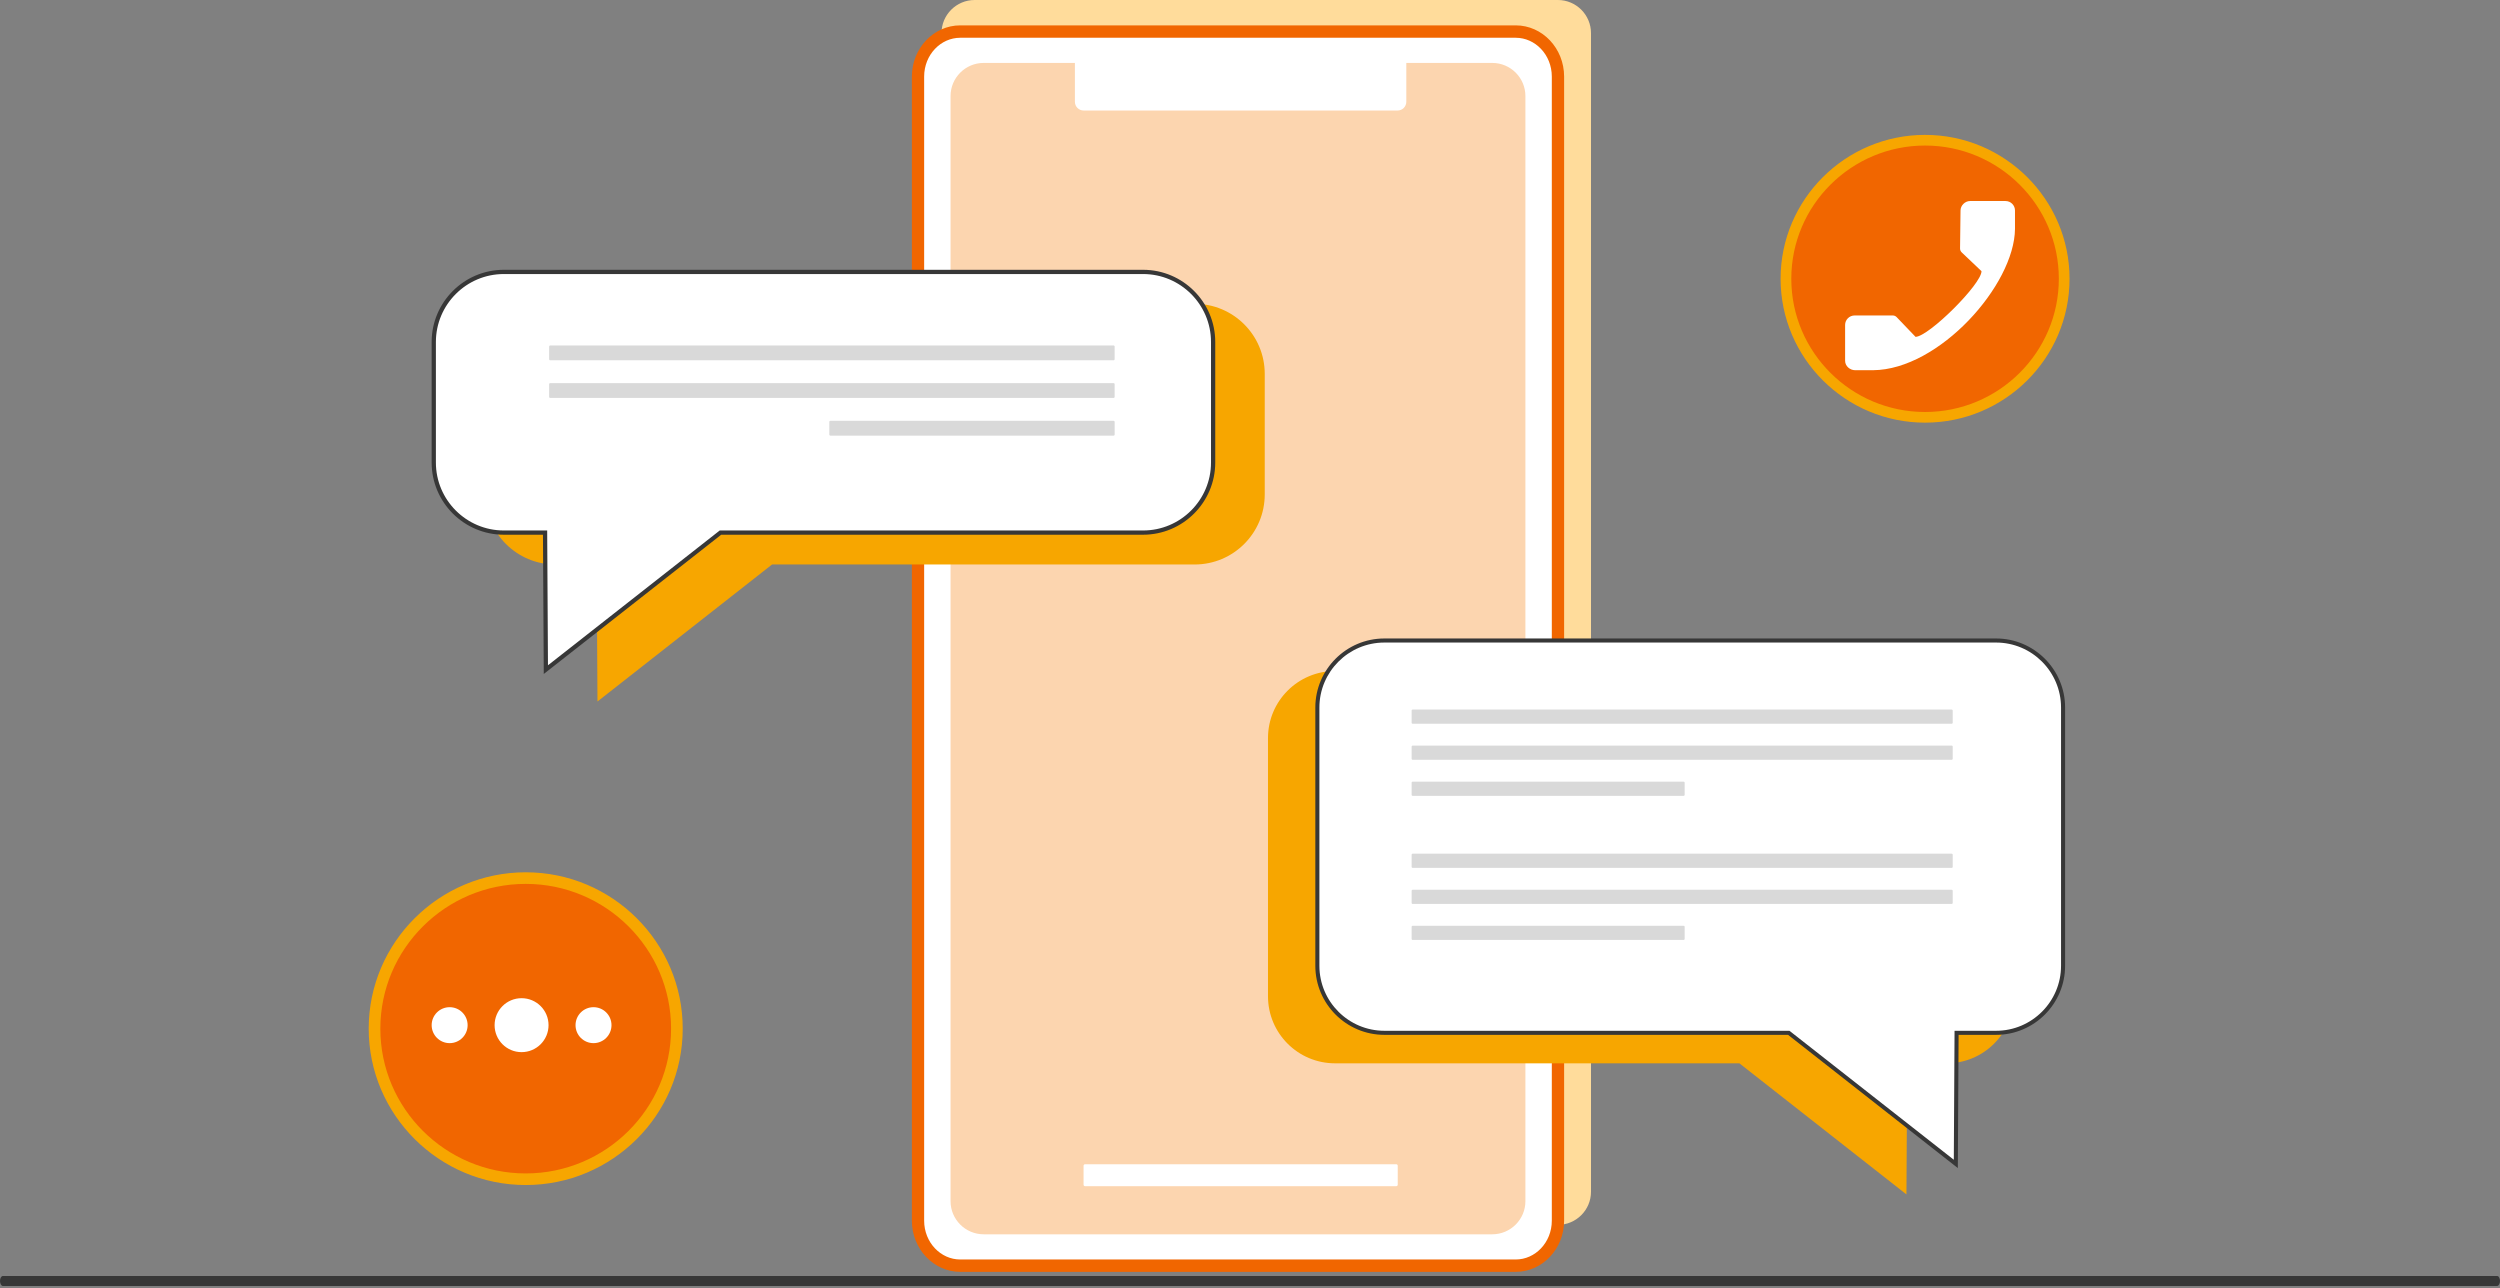<svg width="229" height="118" viewBox="0 0 229 118" fill="none" xmlns="http://www.w3.org/2000/svg">
<rect x="0" y="0" width="229" height="118" fill="#808080" stroke="none"/>
<g clip-path="url(#clip0_7739_72343)">
<path d="M228.739 117.795H0.261C0.117 117.795 0 117.59 0 117.338C0 117.085 0.117 116.881 0.261 116.881H228.739C228.808 116.881 228.874 116.929 228.923 117.015C228.972 117.1 229 117.217 229 117.338C229 117.459 228.972 117.575 228.923 117.661C228.874 117.747 228.808 117.795 228.739 117.795Z" fill="#373737"/>
</g>
<path d="M142.698 112.198H89.28C87.602 112.198 86.242 110.838 86.242 109.16V3.038C86.242 1.36 87.602 0 89.28 0H142.698C144.376 0 145.736 1.36 145.736 3.038V109.16C145.736 110.838 144.376 112.198 142.698 112.198Z" fill="#FFDC9B"/>
<path d="M87.958 2.959H138.84C140.915 2.959 142.646 4.748 142.646 7.017V111.812C142.646 114.08 140.915 115.869 138.84 115.869H87.958C85.883 115.869 84.152 114.08 84.152 111.812V7.017C84.152 4.748 85.883 2.959 87.958 2.959Z" fill="white" stroke="#F16600"/>
<path d="M138.841 116.502H87.959C85.516 116.502 83.527 114.397 83.527 111.81V7.016C83.527 4.429 85.516 2.324 87.959 2.324H138.841C141.285 2.324 143.273 4.429 143.273 7.016V111.81C143.273 114.397 141.285 116.502 138.841 116.502ZM87.959 2.591C85.655 2.591 83.78 4.576 83.78 7.016V111.81C83.78 114.25 85.655 116.235 87.959 116.235H138.841C141.146 116.235 143.021 114.25 143.021 111.81V7.016C143.021 4.576 141.146 2.591 138.841 2.591H87.959Z" fill="#F16600"/>
<path d="M136.69 113.062H90.108C88.43 113.062 87.07 111.701 87.07 110.024V8.802C87.07 7.124 88.43 5.764 90.108 5.764H136.69C138.367 5.764 139.728 7.124 139.728 8.802V110.024C139.728 111.701 138.367 113.062 136.69 113.062Z" fill="#FCD5AF"/>
<path d="M128.019 10.123H99.261C98.819 10.123 98.461 9.765 98.461 9.323V4.262H128.818V9.323C128.818 9.765 128.46 10.123 128.019 10.123Z" fill="white"/>
<path d="M127.896 108.655H99.391C99.315 108.655 99.254 108.593 99.254 108.517V106.782C99.254 106.706 99.315 106.645 99.391 106.645H127.896C127.972 106.645 128.033 106.706 128.033 106.782V108.517C128.034 108.593 127.972 108.655 127.896 108.655Z" fill="white"/>
<path d="M109.431 51.707H70.721L54.729 64.258L54.656 51.707H50.88C47.335 51.707 44.461 48.834 44.461 45.289V34.247C44.461 30.702 47.335 27.828 50.88 27.828H109.431C112.976 27.828 115.85 30.702 115.85 34.247V45.289C115.85 48.834 112.976 51.707 109.431 51.707Z" fill="#F7A600"/>
<path d="M104.705 48.789H65.995L50.002 61.34L49.929 48.789H46.153C42.608 48.789 39.734 45.916 39.734 42.371V31.329C39.734 27.784 42.608 24.91 46.153 24.91H104.705C108.249 24.91 111.123 27.784 111.123 31.329V42.371C111.123 45.916 108.25 48.789 104.705 48.789Z" fill="white"/>
<path d="M49.735 48.981H46.153C42.506 48.981 39.539 46.015 39.539 42.368V31.326C39.539 27.68 42.506 24.713 46.153 24.713H104.704C108.351 24.713 111.317 27.68 111.317 31.326V42.368C111.317 46.015 108.351 48.981 104.704 48.981H66.061L49.809 61.736L49.735 48.981ZM46.152 25.102C42.72 25.102 39.928 27.894 39.928 31.326V42.368C39.928 45.8 42.72 48.592 46.152 48.592H50.122L50.194 60.939L65.927 48.592H104.704C108.136 48.592 110.928 45.8 110.928 42.368V31.326C110.928 27.894 108.136 25.102 104.704 25.102H46.152Z" fill="#373737"/>
<path d="M50.401 33.003H102.001C102.056 33.003 102.101 32.958 102.101 32.902V31.745C102.101 31.69 102.056 31.645 102.001 31.645H50.401C50.346 31.645 50.301 31.69 50.301 31.745V32.902C50.301 32.958 50.346 33.003 50.401 33.003Z" fill="#D9D9D9"/>
<path d="M50.401 36.452H102.001C102.056 36.452 102.101 36.407 102.101 36.351V35.194C102.101 35.139 102.056 35.094 102.001 35.094H50.401C50.346 35.094 50.301 35.139 50.301 35.194V36.351C50.301 36.407 50.346 36.452 50.401 36.452Z" fill="#D9D9D9"/>
<path d="M76.066 39.905H102.002C102.058 39.905 102.103 39.86 102.103 39.804V38.648C102.103 38.592 102.058 38.547 102.002 38.547H76.066C76.01 38.547 75.965 38.592 75.965 38.648V39.804C75.965 39.86 76.01 39.905 76.066 39.905Z" fill="#D9D9D9"/>
<path d="M176.338 38.226C183.376 38.226 189.081 32.544 189.081 25.535C189.081 18.526 183.376 12.844 176.338 12.844C169.299 12.844 163.594 18.526 163.594 25.535C163.594 32.544 169.299 38.226 176.338 38.226Z" fill="#F16600"/>
<path d="M176.336 38.715C169.039 38.715 163.102 32.803 163.102 25.535C163.102 18.268 169.038 12.355 176.336 12.355C183.633 12.355 189.57 18.268 189.57 25.535C189.57 32.803 183.633 38.715 176.336 38.715ZM176.336 13.332C169.58 13.332 164.083 18.807 164.083 25.535C164.083 32.264 169.579 37.738 176.336 37.738C183.092 37.738 188.589 32.264 188.589 25.535C188.589 18.807 183.092 13.332 176.336 13.332Z" fill="#F7A600"/>
<path d="M169.927 33.911H171.575C177.616 33.865 184.527 26.117 184.573 20.966V19.28C184.573 18.824 184.207 18.414 183.703 18.414H180.454C179.996 18.414 179.584 18.824 179.584 19.28L179.541 22.759C179.54 22.826 179.553 22.893 179.579 22.955C179.606 23.017 179.644 23.072 179.693 23.119L181.506 24.841C181.506 26.026 176.701 30.811 175.465 30.857L173.733 29.049C173.688 29.001 173.633 28.963 173.572 28.937C173.511 28.91 173.445 28.897 173.378 28.897H169.881C169.403 28.897 169.012 29.287 169.012 29.763V33.045C169.012 33.546 169.469 33.911 169.927 33.911" fill="white"/>
<path d="M48.446 108.31C56.095 108.31 62.295 102.135 62.295 94.518C62.295 86.901 56.095 80.727 48.446 80.727C40.798 80.727 34.598 86.901 34.598 94.518C34.598 102.135 40.798 108.31 48.446 108.31Z" fill="#F16600"/>
<circle cx="41.187" cy="93.905" r="1.647" fill="white"/>
<circle cx="47.776" cy="93.905" r="2.471" fill="white"/>
<circle cx="54.366" cy="93.905" r="1.647" fill="white"/>
<path d="M48.155 108.548C40.225 108.548 33.773 102.122 33.773 94.225C33.773 86.327 40.225 79.902 48.155 79.902C56.085 79.902 62.537 86.327 62.537 94.225C62.537 102.122 56.085 108.548 48.155 108.548ZM48.155 80.964C40.813 80.964 34.84 86.913 34.84 94.225C34.84 101.537 40.813 107.486 48.155 107.486C55.498 107.486 61.471 101.537 61.471 94.225C61.471 86.913 55.498 80.964 48.155 80.964Z" fill="#F7A600"/>
<path d="M122.29 97.4H159.328L174.63 109.409L174.7 97.4H178.313C181.705 97.4 184.455 94.651 184.455 91.259V67.606C184.455 64.215 181.705 61.465 178.313 61.465H122.29C118.898 61.465 116.148 64.215 116.148 67.606V91.259C116.148 94.651 118.898 97.4 122.29 97.4Z" fill="#F7A600"/>
<path d="M126.813 94.605H163.852L179.154 106.614L179.224 94.605H182.837C186.229 94.605 188.978 91.856 188.978 88.464V64.811C188.978 61.419 186.229 58.67 182.837 58.67H126.813C123.421 58.67 120.672 61.42 120.672 64.811V88.464C120.672 91.856 123.421 94.605 126.813 94.605Z" fill="white"/>
<path d="M179.337 106.996L163.786 94.792H126.812C123.323 94.792 120.484 91.954 120.484 88.465V64.812C120.484 61.323 123.323 58.484 126.812 58.484H182.836C186.325 58.484 189.164 61.323 189.164 64.812V88.465C189.164 91.954 186.325 94.792 182.836 94.792H179.408L179.337 106.996ZM126.812 58.857C123.529 58.857 120.857 61.529 120.857 64.812V88.465C120.857 91.748 123.529 94.42 126.812 94.42H163.915L178.969 106.234L179.037 94.42H182.836C186.12 94.42 188.791 91.748 188.791 88.465V64.812C188.791 61.528 186.12 58.857 182.836 58.857H126.812Z" fill="#373737"/>
<path d="M178.772 66.296H129.401C129.348 66.296 129.305 66.253 129.305 66.199V65.092C129.305 65.039 129.348 64.996 129.401 64.996H178.772C178.826 64.996 178.869 65.039 178.869 65.092V66.199C178.869 66.253 178.826 66.296 178.772 66.296Z" fill="#D9D9D9"/>
<path d="M178.772 69.597H129.401C129.348 69.597 129.305 69.553 129.305 69.5V68.393C129.305 68.34 129.348 68.297 129.401 68.297H178.772C178.826 68.297 178.869 68.34 178.869 68.393V69.5C178.869 69.553 178.826 69.597 178.772 69.597Z" fill="#D9D9D9"/>
<path d="M154.218 72.899H129.401C129.348 72.899 129.305 72.856 129.305 72.803V71.696C129.305 71.643 129.348 71.6 129.401 71.6H154.218C154.271 71.6 154.314 71.643 154.314 71.696V72.803C154.314 72.856 154.271 72.899 154.218 72.899Z" fill="#D9D9D9"/>
<path d="M178.772 79.499H129.401C129.348 79.499 129.305 79.456 129.305 79.403V78.296C129.305 78.242 129.348 78.199 129.401 78.199H178.772C178.826 78.199 178.869 78.242 178.869 78.296V79.403C178.869 79.456 178.826 79.499 178.772 79.499Z" fill="#D9D9D9"/>
<path d="M178.772 82.802H129.401C129.348 82.802 129.305 82.758 129.305 82.705V81.598C129.305 81.545 129.348 81.502 129.401 81.502H178.772C178.826 81.502 178.869 81.545 178.869 81.598V82.705C178.869 82.758 178.826 82.802 178.772 82.802Z" fill="#D9D9D9"/>
<path d="M154.218 86.1H129.401C129.348 86.1 129.305 86.057 129.305 86.004V84.897C129.305 84.844 129.348 84.801 129.401 84.801H154.218C154.271 84.801 154.314 84.844 154.314 84.897V86.004C154.314 86.057 154.271 86.1 154.218 86.1Z" fill="#D9D9D9"/>
<defs>
<clipPath id="clip0_7739_72343">
<rect width="229" height="0.914" fill="white" transform="translate(0 116.881)"/>
</clipPath>
</defs>
</svg>
